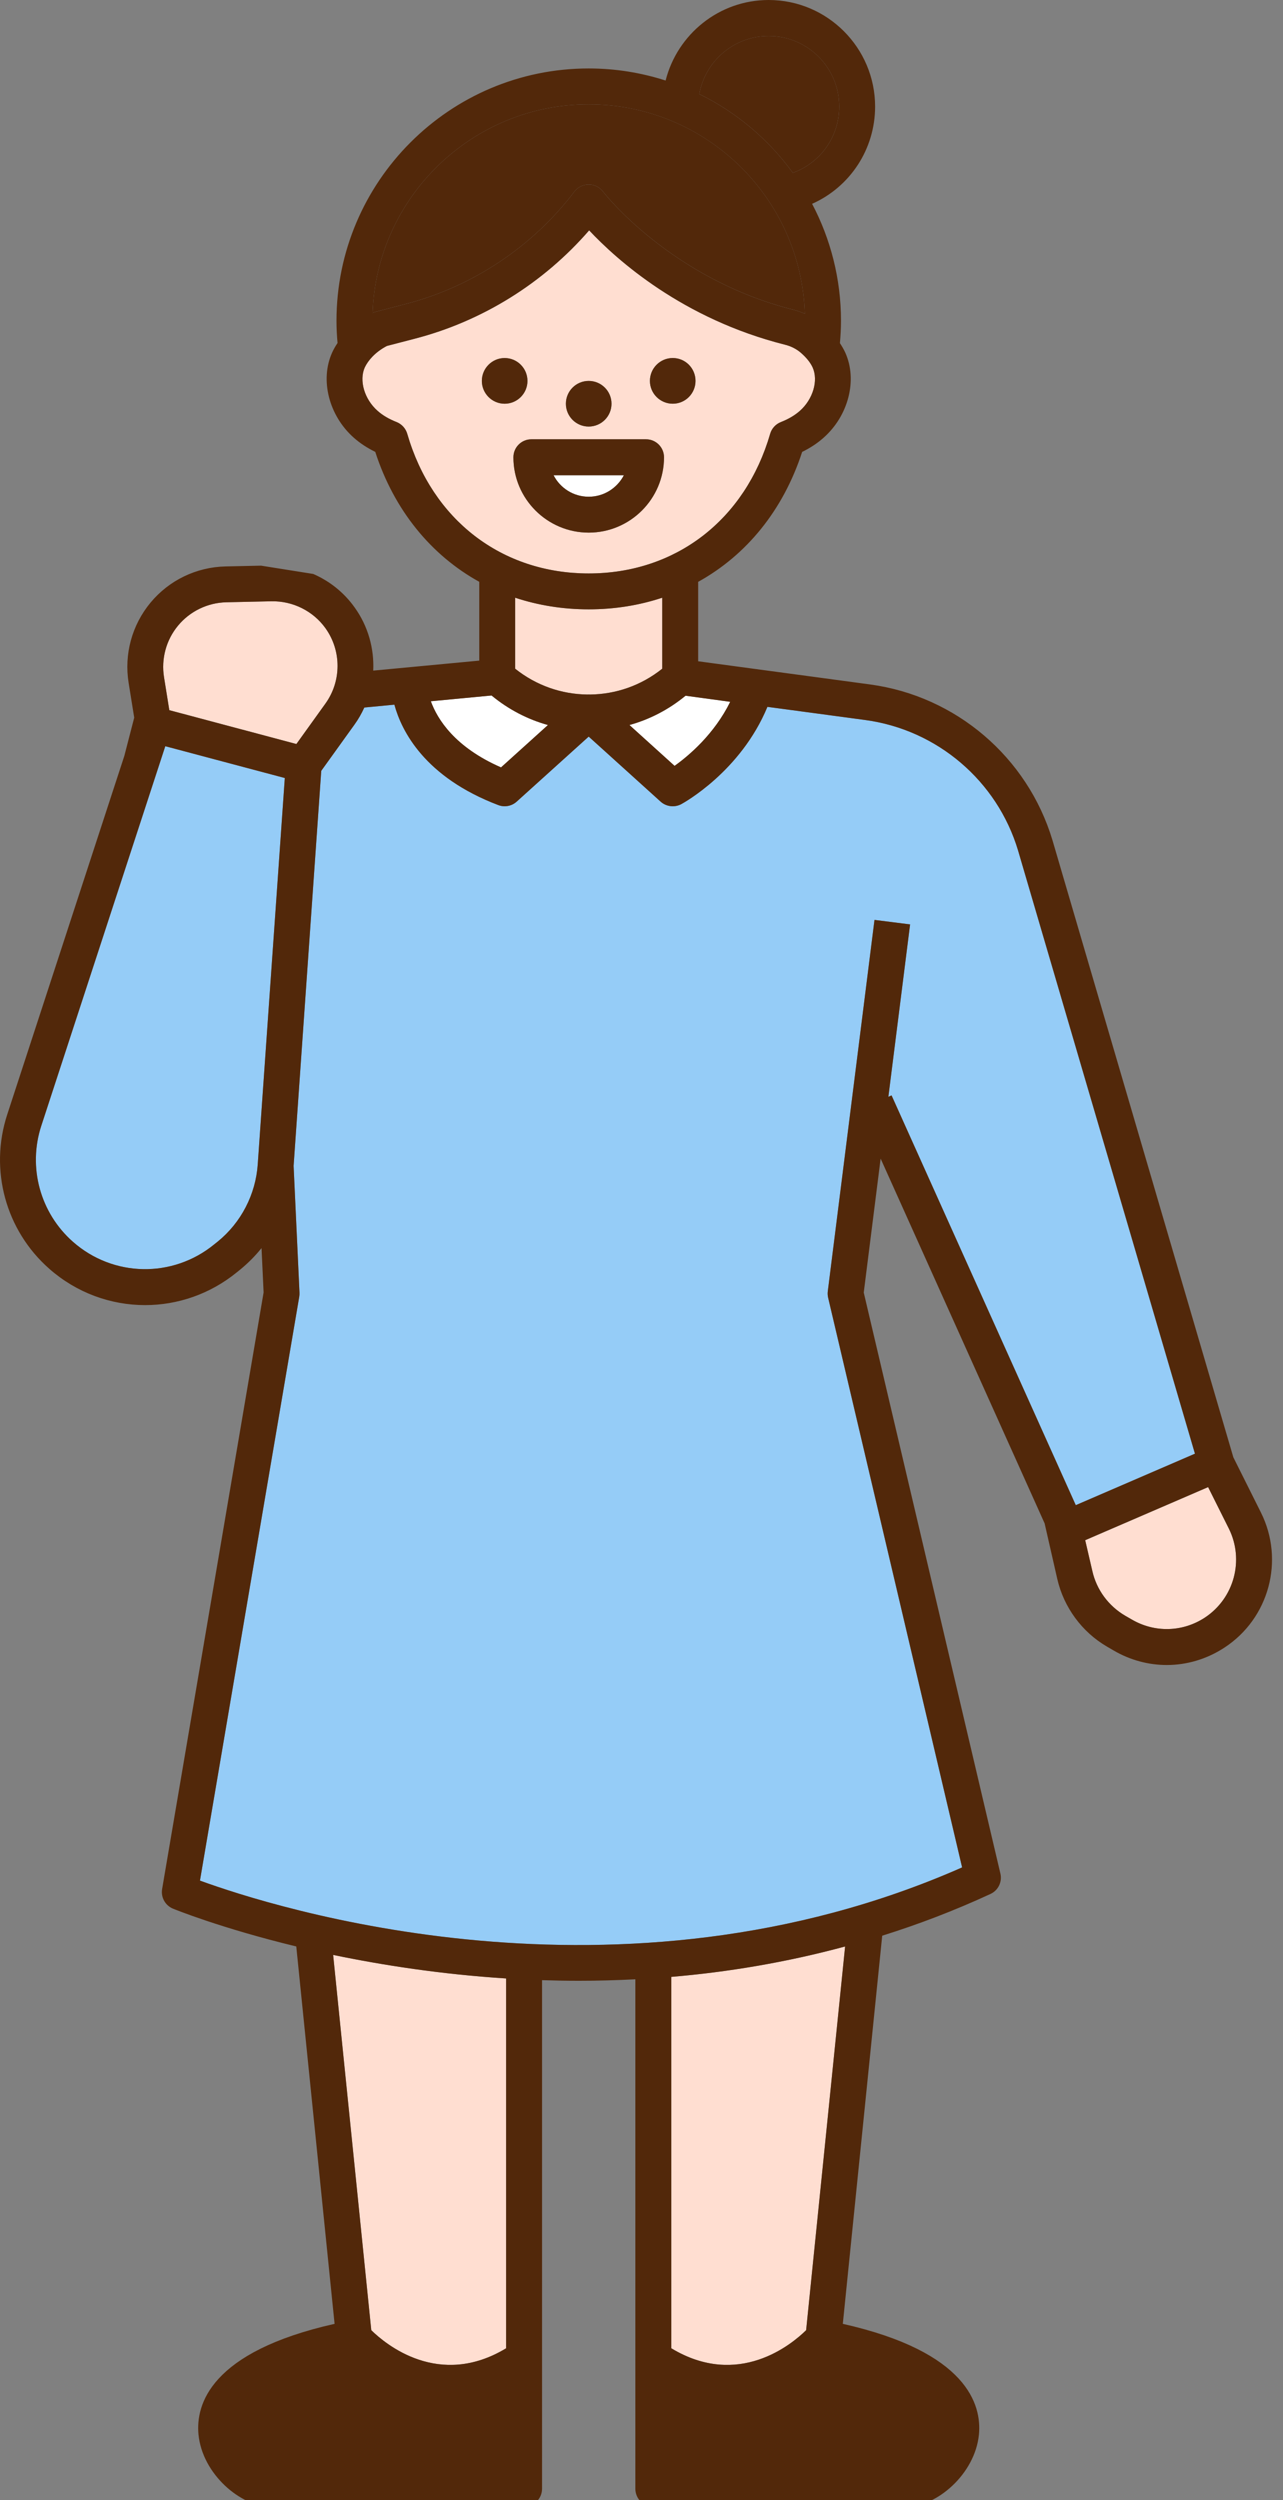 <?xml version="1.0" encoding="utf-8"?>
<!-- Generator: Adobe Illustrator 16.0.0, SVG Export Plug-In . SVG Version: 6.00 Build 0)  -->
<!DOCTYPE svg PUBLIC "-//W3C//DTD SVG 1.1 Tiny//EN" "http://www.w3.org/Graphics/SVG/1.1/DTD/svg11-tiny.dtd">
<svg version="1.1" baseProfile="tiny" id="圖層_1"
	 xmlns="http://www.w3.org/2000/svg" xmlns:xlink="http://www.w3.org/1999/xlink" x="0px" y="0px" width="76px" height="148px"
	 viewBox="0 0 76 148" xml:space="preserve">
<rect x="0" y="0" width="76" height="148" fill="#808080" stroke="none"/>
<g id="girl2">
	<path fill="#FFDED1" d="M45.621,25.678c0.092-0.314,0.322-0.571,0.631-0.693c0.457-0.18,0.826-0.397,1.129-0.665
		c0.779-0.689,1.105-1.794,0.756-2.571c-0.129-0.281-0.359-0.571-0.682-0.854c-0.26-0.23-0.594-0.404-0.963-0.493
		c-6.061-1.526-9.959-5.024-11.593-6.767c-2.704,3.117-6.327,5.378-10.333,6.415l-1.649,0.428c-0.328,0.171-0.616,0.387-0.849,0.624
		c-0.207,0.216-0.361,0.438-0.46,0.647c-0.346,0.776-0.024,1.881,0.758,2.57c0.3,0.267,0.672,0.485,1.13,0.665
		c0.304,0.123,0.537,0.379,0.628,0.693c1.477,5.1,5.599,8.267,10.748,8.267C40.023,33.944,44.143,30.776,45.621,25.678z
		 M39.852,21.193c0.746,0,1.348,0.607,1.348,1.355c0,0.743-0.602,1.35-1.348,1.35c-0.748,0-1.354-0.606-1.354-1.35
		C38.498,21.801,39.104,21.193,39.852,21.193z M34.872,22.549c0.746,0,1.354,0.604,1.354,1.35s-0.607,1.352-1.354,1.352
		s-1.352-0.605-1.352-1.352S34.125,22.549,34.872,22.549z M28.543,22.549c0-0.748,0.606-1.355,1.35-1.355
		c0.747,0,1.352,0.607,1.352,1.355c0,0.743-0.604,1.35-1.352,1.35C29.15,23.898,28.543,23.292,28.543,22.549z M30.411,27.07
		c0-0.59,0.478-1.067,1.064-1.067h6.794c0.588,0,1.064,0.478,1.064,1.067c0,2.457-2.002,4.459-4.461,4.459
		C32.414,31.529,30.411,29.527,30.411,27.07z"/>
	<path fill="#FFFFFF" d="M29.678,45.426l2.78-2.509c-1.192-0.328-2.33-0.915-3.341-1.747l-3.597,0.341
		C25.909,42.574,26.936,44.229,29.678,45.426z"/>
	<path fill="#FFDED1" d="M10.548,37.033c-0.704,0.849-1.009,1.962-0.831,3.058l0.313,1.948l7.527,2.003l1.719-2.392
		c0.955-1.329,0.959-3.12,0.009-4.456c-0.738-1.031-1.945-1.624-3.203-1.601l-2.679,0.059
		C12.298,35.679,11.256,36.181,10.548,37.033z"/>
	<path fill="#95CCF7" d="M17.392,69.015l0.349,7.507c0.003,0.075-0.001,0.156-0.013,0.229l-5.883,34.571
		c4.218,1.542,24.813,8.184,45.147-0.781l-7.936-33.722c-0.029-0.123-0.037-0.254-0.021-0.379l2.766-21.986l2.109,0.267
		l-1.287,10.205l0.189-0.084l10.912,24.256l7.059-3.047L60.305,50.34c-1.232-4.11-4.785-7.142-9.045-7.718l-5.801-0.78
		c-1.586,3.826-4.955,5.678-5.102,5.759c-0.398,0.212-0.885,0.153-1.221-0.145l-4.264-3.853l-4.269,3.853
		c-0.195,0.176-0.45,0.271-0.711,0.271c-0.122,0-0.252-0.022-0.376-0.07c-4.351-1.653-5.723-4.366-6.155-5.945l-1.78,0.17
		c-0.159,0.35-0.352,0.69-0.581,1.008l-1.971,2.74L17.392,69.015z"/>
	<path fill="#FFDED1" d="M64.707,93c0.25,1.105,0.959,2.065,1.938,2.638l0.398,0.229c1.357,0.792,3.014,0.748,4.326-0.112
		c1.738-1.145,2.35-3.408,1.422-5.271l-1.227-2.454l-7.281,3.142L64.707,93z"/>
	<path fill="#FFDED1" d="M21.993,137.935c0.847,0.831,4.011,3.471,7.988,1.071v-21.892c-3.845-0.246-7.322-0.784-10.247-1.394
		L21.993,137.935z"/>
	<path fill="#52280A" stroke="#52280A" stroke-width="1.338" stroke-miterlimit="10" d="M20.606,139.565
		c-4.401,0.936-6.904,2.541-6.734,4.339c0.124,1.286,1.504,2.353,2.156,2.353h13.953v-4.859
		C25.936,143.196,22.369,141.272,20.606,139.565z"/>
	<path fill="#95CCF7" d="M9.791,44.172L2.447,66.639c-0.805,2.46-0.068,5.157,1.874,6.869c2.382,2.099,5.9,2.166,8.365,0.156
		l0.215-0.172c1.383-1.124,2.243-2.789,2.366-4.563l1.604-22.874L9.791,44.172z"/>
	<path fill="#52280A" stroke="#52280A" stroke-width="1.338" stroke-miterlimit="10" d="M39.766,141.397v4.859h13.951
		c0.65,0,2.035-1.066,2.158-2.353c0.168-1.798-2.336-3.403-6.734-4.339C47.379,141.272,43.809,143.196,39.766,141.397z"/>
	<path fill="#52280A" d="M22.272,18.452l1.761-0.458c3.966-1.028,7.516-3.394,9.994-6.654c0.201-0.266,0.515-0.418,0.846-0.418
		h0.001c0.335,0,0.645,0.155,0.849,0.421c0.038,0.051,3.995,5.163,11.288,6.995c0.23,0.058,0.453,0.142,0.666,0.234
		c-0.221-6.876-5.877-12.396-12.803-12.396c-6.909,0-12.559,5.496-12.805,12.351l0.004-0.002
		C22.135,18.495,22.202,18.469,22.272,18.452z"/>
	<path fill="#52280A" d="M46.965,10.23c1.639-0.592,2.748-2.141,2.748-3.923c0-2.307-1.875-4.177-4.18-4.177
		c-2.053,0-3.758,1.483-4.109,3.437C43.633,6.648,45.531,8.26,46.965,10.23z"/>
	<path fill="#FFFFFF" d="M36.956,28.133h-4.163c0.387,0.754,1.173,1.271,2.08,1.271S36.564,28.887,36.956,28.133z"/>
	<path fill="#FFDED1" d="M39.766,139.006c3.975,2.399,7.141-0.237,7.986-1.071l2.309-22.713c-3.514,0.949-6.971,1.519-10.295,1.799
		V139.006z"/>
	<path fill="#FFDED1" d="M34.872,36.069c-1.541,0-3-0.239-4.357-0.688v4.201c1.256,1.004,2.763,1.513,4.276,1.53
		c0.055-0.004,0.108-0.004,0.164,0c1.515-0.018,3.02-0.526,4.274-1.53v-4.201C37.873,35.83,36.415,36.069,34.872,36.069z"/>
	<path fill="#FFFFFF" d="M37.285,42.917l2.674,2.418c0.84-0.598,2.344-1.864,3.297-3.791l-2.646-0.361
		C39.604,42.01,38.471,42.592,37.285,42.917z"/>
	<path fill="none" d="M22.272,18.452l1.761-0.458c3.966-1.028,7.516-3.394,9.994-6.654c0.201-0.266,0.515-0.418,0.846-0.418h0.001
		c0.335,0,0.645,0.155,0.849,0.421c0.038,0.051,3.995,5.163,11.288,6.995c0.23,0.058,0.453,0.142,0.666,0.234
		c-0.221-6.876-5.877-12.396-12.803-12.396c-6.909,0-12.559,5.496-12.802,12.351l0.001-0.002
		C22.135,18.495,22.202,18.469,22.272,18.452z"/>
	<path fill="none" d="M34.872,36.069c-1.541,0-3-0.239-4.357-0.688v4.201c1.256,1.004,2.763,1.513,4.276,1.53
		c0.055-0.004,0.108-0.004,0.164,0c1.515-0.018,3.02-0.526,4.274-1.53v-4.201C37.873,35.83,36.415,36.069,34.872,36.069z"/>
	<path fill="none" d="M46.965,10.23c1.639-0.592,2.748-2.141,2.748-3.923c0-2.307-1.875-4.177-4.18-4.177
		c-2.053,0-3.758,1.483-4.109,3.437C43.633,6.648,45.531,8.26,46.965,10.23z"/>
	<path fill="none" d="M37.285,42.917l2.674,2.418c0.84-0.598,2.344-1.864,3.297-3.791l-2.646-0.361
		C39.604,42.01,38.471,42.592,37.285,42.917z"/>
	<path fill="none" d="M39.766,139.006c3.975,2.399,7.141-0.237,7.986-1.071l2.309-22.713c-3.514,0.949-6.971,1.519-10.295,1.799
		V139.006z"/>
	<path fill="none" d="M39.766,141.397v4.859h13.951c0.65,0,2.035-1.066,2.158-2.353c0.168-1.798-2.336-3.403-6.734-4.339
		C47.379,141.272,43.809,143.196,39.766,141.397z"/>
	<path fill="none" d="M60.305,50.34c-1.232-4.11-4.785-7.142-9.045-7.718l-5.801-0.78c-1.586,3.826-4.955,5.678-5.102,5.759
		c-0.398,0.212-0.885,0.153-1.221-0.145l-4.264-3.853l-4.269,3.853c-0.195,0.176-0.45,0.271-0.711,0.271
		c-0.122,0-0.252-0.022-0.376-0.07c-4.351-1.653-5.723-4.366-6.155-5.945l-1.78,0.17c-0.159,0.35-0.352,0.69-0.581,1.008
		l-1.971,2.74l-1.638,23.385l0.349,7.507c0.003,0.075-0.001,0.156-0.013,0.229l-5.883,34.571c4.218,1.542,24.813,8.184,45.147-0.781
		l-7.936-33.722c-0.029-0.123-0.037-0.254-0.021-0.379l2.766-21.986l2.109,0.267l-1.287,10.205l0.189-0.084l10.912,24.256
		l7.059-3.047L60.305,50.34z"/>
	<path fill="none" d="M71.564,88.029l-7.281,3.142L64.707,93c0.25,1.105,0.959,2.065,1.938,2.638l0.398,0.229
		c1.357,0.792,3.014,0.748,4.326-0.112c1.738-1.145,2.35-3.408,1.422-5.271L71.564,88.029z"/>
	<path fill="none" d="M21.993,137.935c0.847,0.831,4.011,3.471,7.988,1.071v-21.892c-3.845-0.246-7.322-0.784-10.247-1.394
		L21.993,137.935z"/>
	<path fill="none" d="M45.621,25.678c0.092-0.314,0.322-0.571,0.631-0.693c0.457-0.18,0.826-0.397,1.129-0.665
		c0.779-0.689,1.105-1.794,0.756-2.571c-0.129-0.281-0.359-0.571-0.682-0.854c-0.26-0.23-0.594-0.404-0.963-0.493
		c-6.061-1.526-9.959-5.024-11.593-6.767c-2.704,3.117-6.327,5.378-10.333,6.415l-1.649,0.428c-0.328,0.171-0.616,0.387-0.849,0.624
		c-0.207,0.216-0.361,0.438-0.46,0.647c-0.346,0.776-0.024,1.881,0.758,2.57c0.3,0.267,0.672,0.485,1.13,0.665
		c0.304,0.123,0.537,0.379,0.628,0.693c1.477,5.1,5.599,8.267,10.748,8.267C40.023,33.944,44.143,30.776,45.621,25.678z"/>
	<path fill="none" d="M10.031,42.039l7.527,2.003l1.719-2.392c0.955-1.329,0.959-3.12,0.009-4.456
		c-0.738-1.031-1.945-1.624-3.203-1.601l-2.679,0.059c-1.105,0.026-2.147,0.528-2.855,1.381c-0.704,0.849-1.009,1.962-0.831,3.058
		L10.031,42.039z"/>
	<path fill="none" d="M20.606,139.565c-4.401,0.936-6.904,2.541-6.734,4.339c0.124,1.286,1.504,2.353,2.156,2.353h13.953v-4.859
		C25.936,143.196,22.369,141.272,20.606,139.565z"/>
	<path fill="none" d="M29.678,45.426l2.78-2.509c-1.192-0.328-2.33-0.915-3.341-1.747l-3.597,0.341
		C25.909,42.574,26.936,44.229,29.678,45.426z"/>
	<path fill="none" d="M9.791,44.172L2.447,66.639c-0.805,2.46-0.068,5.157,1.874,6.869c2.382,2.099,5.9,2.166,8.365,0.156
		l0.215-0.172c1.383-1.124,2.243-2.789,2.366-4.563l1.604-22.874L9.791,44.172z"/>
	<path fill="#52280A" d="M31.245,22.549c0-0.748-0.604-1.355-1.352-1.355c-0.743,0-1.35,0.607-1.35,1.355
		c0,0.743,0.606,1.35,1.35,1.35C30.64,23.898,31.245,23.292,31.245,22.549z"/>
	<path fill="#52280A" d="M39.852,23.898c0.746,0,1.348-0.606,1.348-1.35c0-0.748-0.602-1.355-1.348-1.355
		c-0.748,0-1.354,0.607-1.354,1.355C38.498,23.292,39.104,23.898,39.852,23.898z"/>
	<circle fill="#52280A" cx="34.872" cy="23.899" r="1.351"/>
	<path fill="#52280A" d="M39.334,27.07c0-0.59-0.477-1.067-1.064-1.067h-6.794c-0.587,0-1.064,0.478-1.064,1.067
		c0,2.457,2.003,4.459,4.462,4.459C37.332,31.529,39.334,29.527,39.334,27.07z M32.792,28.133h4.163
		c-0.392,0.754-1.176,1.271-2.083,1.271S33.179,28.887,32.792,28.133z"/>
	<path fill="#52280A" d="M74.693,89.534l-1.635-3.27L62.344,49.736c-1.477-4.914-5.715-8.532-10.803-9.22l-10.184-1.372v-4.702
		c2.854-1.577,5.035-4.233,6.16-7.692c0.48-0.233,0.898-0.51,1.268-0.838c1.477-1.303,2.018-3.42,1.287-5.036
		c-0.088-0.194-0.201-0.383-0.318-0.564c0.037-0.438,0.063-0.882,0.063-1.32c0-2.496-0.619-4.854-1.711-6.926
		c2.244-0.999,3.732-3.229,3.732-5.758C51.838,2.831,49.01,0,45.533,0c-2.945,0-5.412,2.034-6.105,4.767
		c-1.436-0.46-2.964-0.715-4.555-0.715c-8.239,0-14.941,6.703-14.941,14.939c0,0.438,0.023,0.879,0.063,1.313
		c-0.125,0.185-0.234,0.375-0.322,0.571c-0.73,1.616-0.188,3.733,1.285,5.036c0.372,0.328,0.79,0.604,1.271,0.838
		c1.122,3.459,3.307,6.115,6.161,7.692v4.664l-6.281,0.592c0.06-1.306-0.3-2.623-1.097-3.733c-0.633-0.893-1.488-1.567-2.457-1.989
		l-3.089-0.491l-2.109,0.046c-1.724,0.04-3.339,0.816-4.44,2.143c-1.101,1.324-1.572,3.057-1.297,4.752l0.331,2.057l-0.586,2.264
		L0.427,65.978c-1.068,3.27-0.093,6.851,2.488,9.124c1.625,1.433,3.652,2.154,5.681,2.154c1.918,0,3.842-0.646,5.433-1.942
		l0.217-0.175c0.459-0.377,0.877-0.8,1.246-1.258l0.123,2.625l-6.012,35.318c-0.082,0.486,0.181,0.964,0.639,1.157
		c0.081,0.032,2.819,1.153,7.308,2.24l2.269,22.339c-7.369,1.657-8.229,4.786-8.062,6.545c0.229,2.368,2.524,4.281,4.271,4.281
		h15.015c0.589,0,1.066-0.479,1.066-1.063v-7.742v-22.365c0.72,0.023,1.45,0.037,2.192,0.037c1.09,0,2.206-0.031,3.335-0.089v22.417
		v7.742c0,0.585,0.477,1.063,1.064,1.063h15.016c1.748,0,4.043-1.913,4.273-4.281c0.166-1.759-0.695-4.888-8.064-6.545l2.334-22.977
		c2.131-0.666,4.273-1.481,6.412-2.47c0.461-0.212,0.705-0.716,0.588-1.21l-8.094-34.391l1-7.928l9.715,21.595l0.75,3.293
		c0.389,1.678,1.459,3.134,2.943,3.999l0.4,0.232c0.98,0.572,2.063,0.857,3.143,0.857c1.188,0,2.373-0.348,3.418-1.032
		C75.178,95.8,76.104,92.36,74.693,89.534z M43.256,41.544c-0.953,1.927-2.457,3.193-3.297,3.791l-2.674-2.418
		c1.186-0.325,2.319-0.907,3.325-1.734L43.256,41.544z M34.955,41.113c-0.056-0.004-0.109-0.004-0.164,0
		c-1.514-0.018-3.021-0.526-4.276-1.53v-4.201c1.357,0.448,2.816,0.688,4.357,0.688c1.543,0,3.001-0.239,4.357-0.688v4.201
		C37.975,40.587,36.469,41.096,34.955,41.113z M45.533,2.131c2.305,0,4.18,1.87,4.18,4.177c0,1.782-1.109,3.331-2.748,3.923
		c-1.434-1.971-3.332-3.582-5.541-4.663C41.775,3.614,43.48,2.131,45.533,2.131z M34.873,6.177c6.926,0,12.583,5.52,12.803,12.396
		c-0.213-0.093-0.436-0.177-0.666-0.234c-7.293-1.832-11.25-6.944-11.288-6.995c-0.204-0.266-0.514-0.421-0.849-0.421h-0.001
		c-0.331,0-0.645,0.152-0.846,0.418c-2.479,3.261-6.028,5.626-9.994,6.654l-1.761,0.458c-0.07,0.017-0.137,0.043-0.2,0.073
		l-0.001,0.002C22.314,11.673,27.963,6.177,34.873,6.177z M24.124,25.678c-0.091-0.314-0.324-0.57-0.628-0.693
		c-0.458-0.18-0.83-0.398-1.13-0.665c-0.782-0.689-1.104-1.794-0.758-2.57c0.099-0.209,0.253-0.432,0.46-0.647
		c0.232-0.237,0.521-0.453,0.849-0.624l1.649-0.428c4.006-1.037,7.629-3.298,10.333-6.415c1.634,1.742,5.533,5.24,11.593,6.767
		c0.369,0.089,0.703,0.263,0.963,0.493c0.322,0.282,0.553,0.572,0.682,0.854c0.35,0.777,0.023,1.882-0.756,2.571
		c-0.303,0.268-0.672,0.485-1.129,0.665c-0.309,0.122-0.539,0.379-0.631,0.693c-1.479,5.099-5.598,8.267-10.75,8.267
		C29.722,33.944,25.6,30.777,24.124,25.678z M29.118,41.17c1.011,0.832,2.148,1.419,3.341,1.747l-2.78,2.509
		c-2.742-1.196-3.77-2.852-4.157-3.915L29.118,41.17z M10.548,37.033c0.708-0.853,1.75-1.354,2.855-1.381l2.679-0.059
		c1.258-0.023,2.465,0.569,3.203,1.601c0.95,1.336,0.946,3.127-0.009,4.456l-1.719,2.392l-7.527-2.003l-0.313-1.948
		C9.54,38.995,9.844,37.882,10.548,37.033z M15.267,68.929c-0.123,1.774-0.983,3.439-2.366,4.563l-0.215,0.172
		c-2.465,2.01-5.983,1.942-8.365-0.156c-1.942-1.712-2.679-4.409-1.874-6.869l7.344-22.467l7.08,1.883L15.267,68.929z
		 M29.981,146.257H16.028c-0.652,0-2.032-1.066-2.156-2.353c-0.17-1.798,2.333-3.403,6.734-4.339
		c1.763,1.707,5.33,3.631,9.375,1.832V146.257z M29.981,139.006c-3.978,2.399-7.142-0.24-7.988-1.071l-2.259-22.214
		c2.925,0.609,6.402,1.147,10.247,1.394V139.006z M55.875,143.904c-0.123,1.286-1.508,2.353-2.158,2.353H39.766v-4.859
		c4.043,1.799,7.613-0.125,9.375-1.832C53.539,140.501,56.043,142.106,55.875,143.904z M47.752,137.935
		c-0.846,0.834-4.012,3.471-7.986,1.071v-21.985c3.324-0.28,6.781-0.85,10.295-1.799L47.752,137.935z M52.813,64.842l-0.189,0.084
		l1.287-10.205l-2.109-0.267L49.035,76.44c-0.016,0.125-0.008,0.256,0.021,0.379l7.936,33.722
		c-20.334,8.965-40.929,2.323-45.147,0.781l5.883-34.571c0.012-0.073,0.016-0.154,0.013-0.229l-0.349-7.507L19.03,45.63L21,42.89
		c0.229-0.317,0.422-0.658,0.581-1.008l1.78-0.17c0.433,1.579,1.805,4.292,6.155,5.945c0.124,0.048,0.254,0.07,0.376,0.07
		c0.261,0,0.516-0.096,0.711-0.271l4.269-3.853l4.264,3.853c0.336,0.298,0.822,0.356,1.221,0.145
		c0.146-0.081,3.516-1.933,5.102-5.759l5.801,0.78c4.26,0.576,7.813,3.607,9.045,7.718l10.479,35.711l-7.059,3.047L52.813,64.842z
		 M71.369,95.755c-1.313,0.86-2.969,0.904-4.326,0.112l-0.398-0.229c-0.979-0.572-1.688-1.532-1.938-2.638l-0.424-1.829l7.281-3.142
		l1.227,2.454C73.719,92.347,73.107,94.61,71.369,95.755z"/>
</g>
</svg>
